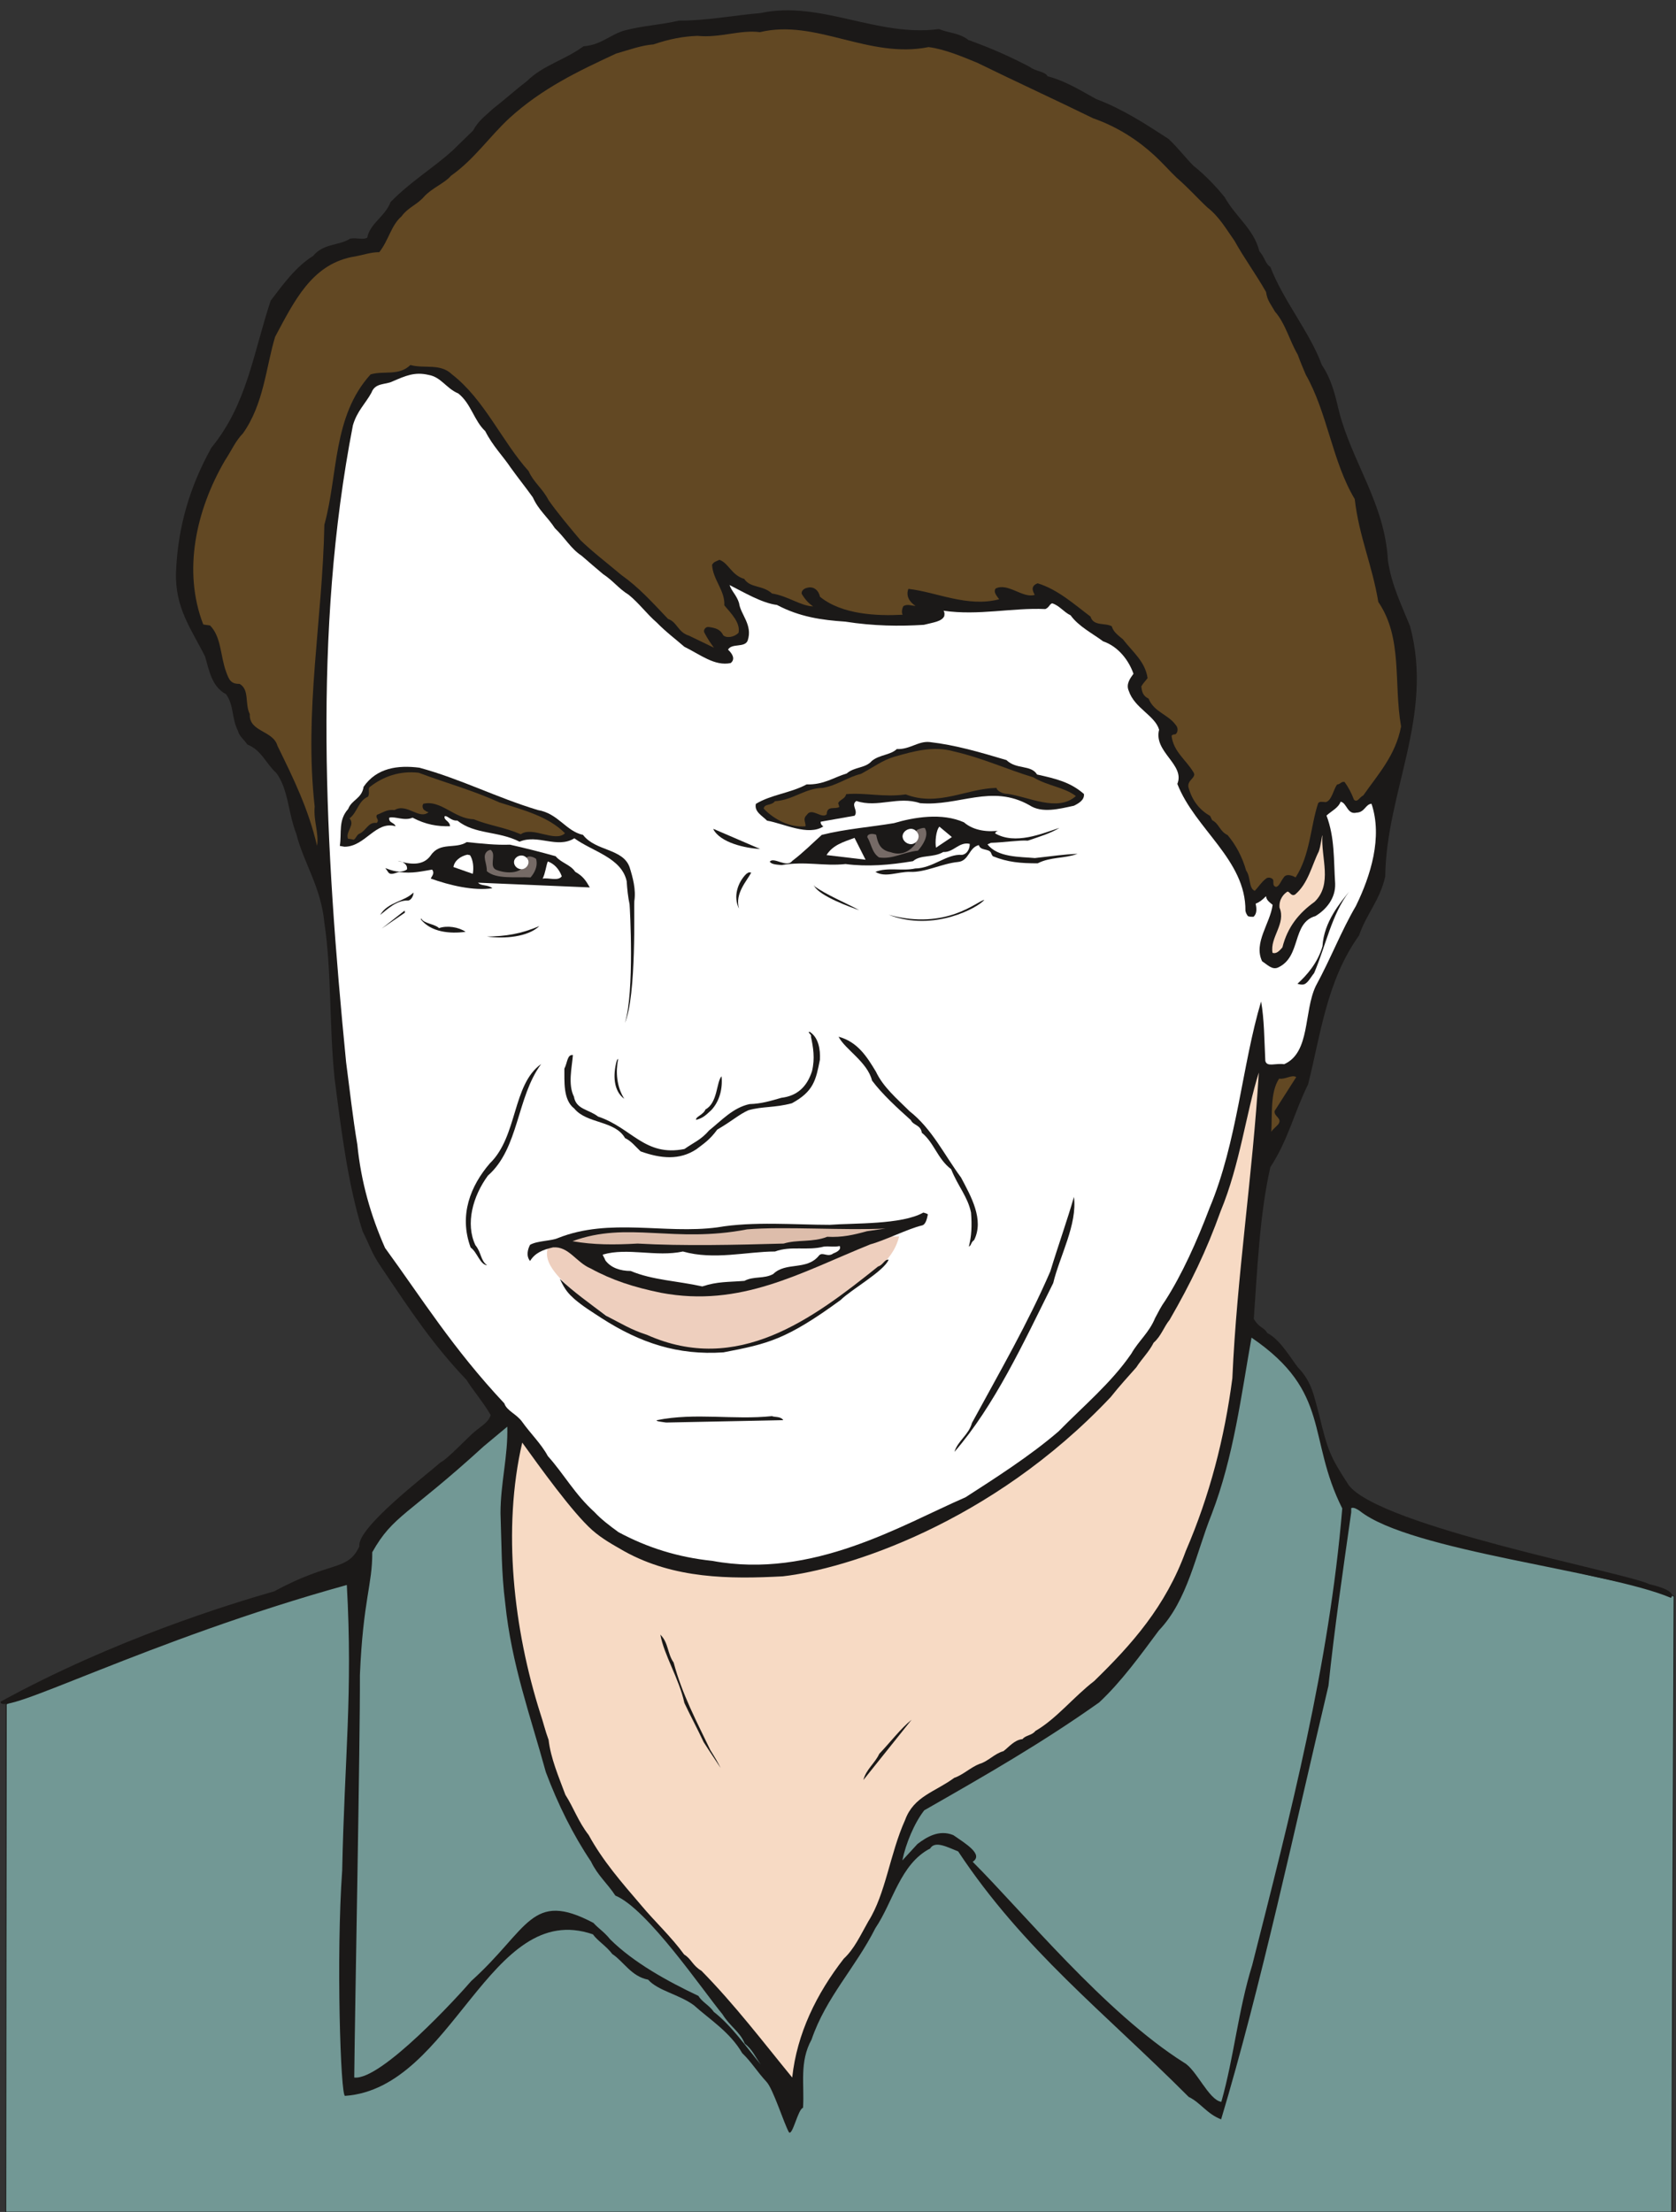 <svg xmlns="http://www.w3.org/2000/svg" xml:space="preserve" width="614.967" height="811.502" fill-rule="evenodd" stroke-linejoin="round" stroke-width="28.222" preserveAspectRatio="xMidYMid" version="1.2" viewBox="0 0 16271 21471"><rect x="0" y="0" width="16271" height="21471" fill="#333333" stroke="none"/><defs class="ClipPathGroup"><clipPath id="a" clipPathUnits="userSpaceOnUse"><path d="M0 0h16271v21471H0z"/></clipPath></defs><g class="SlideGroup"><g class="Slide" clip-path="url(#a)"><g class="Page"><g class="com.sun.star.drawing.ClosedBezierShape"><path fill="none" d="M51 12911h16207v8566H51z" class="BoundingBox"/><path fill="#729895" d="M61 16541c563-292 2143-841 3398-1267 173-418 379-639 884-1002 208-178 462-470 630-488l7169-868c813 495 599 1303 932 1612 381 204 541 285 1039 435 505 125 993 250 1331 328 195 46 678 135 808 204l-23 5977H56l5-4931Z"/><path fill="none" stroke="#1B1918" stroke-linejoin="miter" stroke-width="8" d="M61 16541c563-292 2143-841 3398-1267 173-418 379-639 884-1002 208-178 462-470 630-488l7169-868c813 495 599 1303 932 1612 381 204 541 285 1039 435 505 125 993 250 1331 328 195 46 678 135 808 204l-23 5977H56l5-4931Z"/></g><g class="com.sun.star.drawing.ClosedBezierShape"><path fill="none" d="M5 99h16229v20603H5z" class="BoundingBox"/><path fill="#1B1918" d="M9116 282c94 40 194 35 285 106 213 77 389 153 597 262 61 46 145 41 173 91 175 44 332 145 472 221 262 99 478 242 701 386 99 94 160 178 241 260 115 91 226 208 305 307 109 195 282 307 336 523 54 61 59 125 107 153 125 327 384 635 500 952 94 140 128 287 166 447 124 490 447 902 475 1450 35 239 134 437 215 638 234 869-231 1608-241 2431-53 233-183 363-254 571-315 442-371 955-495 1446-137 277-193 539-366 803-104 455-127 998-161 1473 54 92 93 74 131 137 129 67 226 244 297 333 142 148 157 287 208 468 81 330 99 391 285 675 304 404 2712 854 2921 963 106 23 259 74 208 132-630-267-2527-452-3020-843-18-13-61-41-84-28v40c-79 557-163 1128-221 1684-330 1392-655 2919-1042 4209-138-53-199-162-315-218-821-823-1606-1428-2238-2383-99-38-224-109-272-28-289 148-361 521-531 772-195 387-480 671-620 1082-121 219-68 437-83 663-49 11-102 277-137 237-49-87-153-422-219-491-89-96-152-200-234-276-119-206-317-328-469-465-145-107-348-140-445-249-163-31-239-178-348-249-56-76-142-127-188-191-1006-348-1354 1494-2406 1568-44 12-87-1367-28-2187 23-1108 104-1717 45-2772C1429 15921 0 16681 5 16518c1097-602 2222-947 2659-1072 554-302 709-190 825-436-28-178 649-691 789-816 61-25 287-266 330-297 61-53 140-94 155-163-74-127-170-236-234-340-322-338-529-648-842-1115-76-112-104-203-167-328-142-452-208-985-272-1485-53-520-28-1038-99-1510-33-348-201-579-272-861-81-206-76-430-193-590-109-101-142-221-284-279-28-46-76-76-89-130-64-124-38-251-117-358-140-73-165-238-203-365-130-262-295-470-282-823 18-430 129-818 343-1204 348-425 406-917 576-1428 120-157 244-330 412-434 104-125 251-97 360-168 72-10 130 15 166-10 25-137 172-203 226-345 200-204 412-328 603-501 68-68 134-129 198-193 51-96 119-142 195-213 130-102 221-186 328-267 160-157 366-203 549-338 175-12 264-119 406-155 170-45 348-53 521-94 251 3 546-53 790-73C7966 1 8515 363 9116 282Z"/></g><g class="com.sun.star.drawing.ClosedBezierShape"><path fill="none" d="M1876 285h11727v8364H1876z" class="BoundingBox"/><path fill="#624823" d="M9015 457c157 20 330 94 472 152 363 178 762 361 1125 539 247 86 445 223 587 353 91 83 152 155 223 223 120 104 204 201 300 290 117 91 186 216 262 322 99 178 213 331 307 498 13 87 46 117 87 191 101 114 142 284 220 416 26 71 59 150 79 196 211 371 257 844 475 1207 43 369 168 633 229 999 239 350 147 784 221 1209-54 282-224 464-366 668-41 22-58 73-91 43-26-69-61-132-92-173-35-5-35 20-71 25-33 36-53 160-112 171-45-3-56-8-73 10-74 223-77 503-219 721-33-20-94-40-117 3-30 38-38 78-71 89-40-8-23-46-30-69-13-23-54-28-71-10-44 33-72 81-107 117-61-23-38-135-84-196-38-135-101-251-180-345-79-38-79-107-150-145-13-28-20-41-20-41-110-63-178-157-211-282-10-71 86-91 48-144-74-122-193-199-211-351 3-5 8-15 36-15 23-13 35-59 2-94-76-102-208-122-261-252-54-28-64-61-71-119 22-38 40-51 61-81-23-160-143-252-239-376-51-43-92-71-109-127-64-36-178 2-206-94-153-115-318-264-513-323-71 26-49 76-28 112-115 38-262-122-381-61-21 33 5 63 35 104-310 81-609-71-881-101-25 63 5 124 69 165-39 0-77-21-117 2-13 20-21 61-8 84-246 13-589 0-803-175-10-59-61-104-121-87-31 5-61 28-56 59 38 63 73 96 111 122-119-3-247-102-399-125-92-84-211-51-270-142-124-36-152-155-241-185-41 20-51 17-71 48 8 147 127 249 119 394 66 78 158 170 138 266-44 46-120 54-150 23-28-61-84-71-140-79-31-5-56 33-41 56 33 64 59 99 92 145l-242-117c-109-33-114-132-203-162-157-165-282-305-454-427-135-114-282-226-397-338-109-129-228-272-310-389-58-114-144-170-193-281-259-288-429-695-744-939-114-111-269-53-404-91-111 109-259 53-386 91-371 407-315 979-449 1459-18 932-198 1806-94 2736-13 140 43 259 23 381-84-358-226-648-384-970-43-153-277-133-269-308-51-104 0-236-99-294-89 2-104-46-130-115-58-155-46-340-157-452-36-5-56-7-66-10-200-518-71-1107 210-1590 69-105 102-189 176-265 203-287 223-643 312-937 186-348 353-691 737-773 112-17 190-50 274-48 92-117 114-259 216-348 66-89 150-112 218-190 72-82 206-135 262-204 224-157 376-383 569-561 318-289 668-455 1034-625 132-38 249-81 363-89 155-53 290-78 427-83 221 22 411-61 607-36 542-131 1055 262 1637 145Z"/></g><g class="com.sun.star.drawing.ClosedBezierShape"><path fill="none" d="M3169 3628h10190v11561H3169z" class="BoundingBox"/><path fill="#FFF" d="M4160 3639c122 20 173 132 289 180 125 99 153 265 262 366 71 142 175 246 246 353 77 107 143 188 216 290 54 122 143 190 214 299 99 94 155 199 259 267 73 64 157 135 208 178 104 69 150 140 249 201 102 83 175 185 272 269 94 96 188 165 269 236 155 76 295 191 450 158 48-39 15-92-26-130 36-66 163-15 191-89 50-152-69-251-84-363-23-76-74-117-92-175 135 68 313 175 460 193 221 117 437 147 663 162 273 43 527 46 763 31 89-23 173-31 198-84 3-20 5-36-7-53 340 50 668-31 988-16 38-15 38-45 66-56 71 21 111 84 180 117 76 107 221 181 315 252 150 51 251 188 295 315-33 45-74 101-46 165 56 170 254 239 295 378-56 216 254 338 177 526 171 439 666 737 661 1232 5 25 15 38 23 51 20 7 25 7 55 7 36-30 31-83 21-127 38-15 63-35 101-73 3 38 33 58 64 84-23 180-188 368-102 548 51 33 97 85 153 61 231-104 132-434 365-500 105-64 196-173 191-315-15-236-3-445-84-661 51-45 117-76 137-134 61 10 64 129 155 106 79-2 87-83 145-86 109 325-8 699-152 993-143 244-242 506-389 776-119 251-51 645-307 759-87-12-168 31-183-33-10-200-10-404-41-576-185 620-231 1364-500 2004-125 330-269 648-430 899-45 63-63 104-99 170-58 142-160 221-231 346-193 282-467 510-706 754-277 239-625 460-904 640-617 267-1484 798-2457 617-336-35-633-129-912-279-84-61-168-125-231-193-196-178-292-363-455-546-61-115-170-221-246-328-56-81-150-107-176-183-500-533-802-1021-1158-1509-139-315-233-642-269-1003-46-274-71-513-109-800-205-2091-324-4172 66-6181 40-139 122-211 180-317 36-99 137-76 203-109 125-54 216-96 351-64Z"/></g><g class="com.sun.star.drawing.ClosedBezierShape"><path fill="none" d="M7335 7202h3190v858H7335z" class="BoundingBox"/><path fill="#1B1918" d="M9026 7203c246 28 480 96 745 175 96 94 239 43 297 140 180 40 323 73 455 189 7 58-51 91-97 114-140 30-310 76-432-5-369-209-686 13-1062-20-214-72-409 48-618-21-58 38 21 92-17 143l-329 58c-3 15 5 33 25 46-147 96-383-28-546-56-48-48-126-87-109-163 150-91 335-104 493-189 167 5 261-68 389-106 74-66 181-49 244-122 74-61 181-56 242-115 129 5 208-80 320-68Z"/></g><g class="com.sun.star.drawing.ClosedBezierShape"><path fill="none" d="M7414 7270h3032v754H7414z" class="BoundingBox"/><path fill="#624823" d="M9261 7294c277 63 516 175 770 251 147 87 297 94 414 182-176 160-465 5-663-21-59 0-109-38-107-58-292 5-566 185-882 63-209 31-399-20-579-2-8 46-56 48-77 86 8 23 11 38 11 38-41 26-120-17-122 71-49 49-145-71-193 6-44 40-8 76-13 111-155 13-307-68-406-172 7-51 76-26 109-72 180-12 292-127 465-129 144-26 241-105 370-136 127-68 211-134 326-167 180-51 376-109 577-51Z"/></g><g class="com.sun.star.drawing.ClosedBezierShape"><path fill="none" d="M12351 8108h513v1145h-513z" class="BoundingBox"/><path fill="#F7DAC4" d="M12838 8108c-15 220 102 474-76 646-148 106-262 241-312 442-38 45-63 63-96 53-27-152 133-282 68-439-7-84 44-136 78-156 25 5 35 49 73 29 127-106 164-288 230-418 20-56 30-157 35-157Z"/></g><g class="com.sun.star.drawing.ClosedBezierShape"><path fill="none" d="M7473 7927h2989v563H7473z" class="BoundingBox"/><path fill="#1B1918" d="M10285 8036c-86 53-190 84-307 124-71-7-236 18-358 21-15 7-33 15-33 15 99 128 315 120 460 133 165-18 276-36 414-41-130 48-262 28-387 92-167 0-289-10-436-69-13-18-18-35-18-35-23-41-102-16-117-73-99 24-94 154-203 164-155 15-320 104-466 96-119-2-239 59-335 0 119-48 261-5 386-33 173-2 306-144 455-132 59-10 77-76 74-107-104-23-157 85-256 79-100 59-220 23-294 89-228 38-442 56-655 28-213 23-386-30-622 10-64-5-99-10-114-33 38-50 165 64 218-7 114-87 193-169 287-253 231-58 475-76 701-114 196-58 466-103 679-8 97 84 236 97 356 79-18 3-38-2-54 28 196 114 455 3 625-53Z"/></g><g class="com.sun.star.drawing.ClosedBezierShape"><path fill="none" d="M12595 8656h503v903h-503z" class="BoundingBox"/><path fill="#1B1918" d="M13097 8656c-170 223-224 519-339 789-41 51-66 109-112 112-23 2-50-8-50-8 88-79 198-203 243-364 14-239 174-423 258-529Z"/></g><g class="com.sun.star.drawing.ClosedBezierShape"><path fill="none" d="M9083 8024h160v205h-160z" class="BoundingBox"/><path fill="#FFF" d="m9120 8024 121 101-154 103c-11-54 0-169 33-204Z"/></g><g class="com.sun.star.drawing.ClosedBezierShape"><path fill="none" d="M8420 8036h575v292h-575z" class="BoundingBox"/><path fill="#756A66" d="M8978 8037c45 72-21 169-66 220-144 15-245 86-378 66-71-48-74-132-114-197 0-35 53-38 86-23 15 72 33 149 141 169 114 41 193-20 237-76 20-54-13-113 23-143 12-3 45-20 71-16Z"/></g><g class="com.sun.star.drawing.ClosedBezierShape"><path fill="none" d="M3299 7443h2866v2487H3299z" class="BoundingBox"/><path fill="#1B1918" d="M4072 7452c401 109 746 289 1150 411 198 33 273 206 438 241 122 160 386 130 452 313 31 99 64 218 46 331-5 35 23 912-91 1181 94-302 48-1125 45-1151-15-71-23-145-28-224-50-229-330-287-508-417-168 104-354-43-532 33-208-106-434-68-604-205-64 5-97-54-124-41-8 41 50 43 53 96-122 3-234-15-364-83-79 35-171-16-226 0-8 53 50 45 61 83-196-55-293 199-496 199-20-3-45-8-45-8 20-127-17-249 81-358 35-92 132-99 150-216 127-183 330-212 542-185Z"/></g><g class="com.sun.star.drawing.ClosedBezierShape"><path fill="none" d="M8024 8132h380v214h-380z" class="BoundingBox"/><path fill="#FFF" d="m8296 8133 107 212-379-45c63-100 165-127 272-167Z"/></g><g class="com.sun.star.drawing.ClosedBezierShape"><path fill="none" d="M3374 7496h2113v656H3374z" class="BoundingBox"/><path fill="#624823" d="M4065 7501c271 102 515 166 784 288 235 74 476 137 636 299-96 93-317-72-429 10-166-71-306-84-458-146-185-3-318-191-488-150-18 23-2 61 18 66 13 13 33 15 33 15-91 79-211-91-331-20-74-8-109 23-170 46-21 33 30 45-3 79-86-11-99 77-173 107-22 13-28 43-50 56-16-3-36-8-56-10-25-71 73-135 15-197 79-61 84-170 180-211 21-38-7-82 21-97 124-97 287-157 471-135Z"/></g><g class="com.sun.star.drawing.ClosedBezierShape"><path fill="none" d="M6924 8047h457v195h-457z" class="BoundingBox"/><path fill="#1B1918" d="m6934 8049 446 192c-146-8-388-61-456-194l10 2Z"/></g><g class="com.sun.star.drawing.ClosedBezierShape"><path fill="none" d="M7148 8468h147v354h-147z" class="BoundingBox"/><path fill="#1B1918" d="M7293 8470c-38 76-163 204-118 350-60-115-13-255 70-337 27-20 27-15 48-13Z"/></g><g class="com.sun.star.drawing.ClosedBezierShape"><path fill="none" d="M7901 8590h443v246h-443z" class="BoundingBox"/><path fill="#1B1918" d="M7906 8603c59 99 354 204 436 232-127-69-329-153-441-237 26-17-14 2 5 5Z"/></g><g class="com.sun.star.drawing.ClosedBezierShape"><path fill="none" d="M8628 8735h929v205h-929z" class="BoundingBox"/><path fill="#1B1918" d="M9556 8735c-59 73-489 314-928 145 562 153 859-135 928-145Z"/></g><g class="com.sun.star.drawing.ClosedBezierShape"><path fill="none" d="M3741 8174h1986v457H3741z" class="BoundingBox"/><path fill="#1B1918" d="M4951 8199c147 33 308 74 443 112 55 66 144 81 190 151 76 43 102 83 142 152l-1085-46c33 36 91 15 139 54-183 27-414-28-598-94 11-26 41-51 13-87-96 15-193 41-320 23-38 8-86 38-109-2-13-18-25-36-25-36 63 25 152 56 210 13 8-52-45-78-91-83 114 33 246 55 322-53 90-134 240-58 349-129 150 15 282 30 420 25Z"/></g><g class="com.sun.star.drawing.ClosedBezierShape"><path fill="none" d="M4706 8250h506v269h-506z" class="BoundingBox"/><path fill="#756A66" d="M4777 8264c33 49-28 149 40 179 97 38 210 33 253-18 33-30 38-77 43-102 26-23 79 2 92 15 20 77-23 143-54 179-145-8-334 20-425-61 3-80-50-146 5-194 41-25 36-5 46 2Z"/></g><g class="com.sun.star.drawing.ClosedBezierShape"><path fill="none" d="M5268 8362h187v172h-187z" class="BoundingBox"/><path fill="#FFF" d="M5318 8362c60 20 111 74 136 144-36 51-133 10-186 23 27-55 33-123 50-167Z"/></g><g class="com.sun.star.drawing.ClosedBezierShape"><path fill="none" d="M4402 8296h194v188h-194z" class="BoundingBox"/><path fill="#FFF" d="m4537 8296 26 5c30 45 38 120 27 181l-188-66c10-62 68-105 135-120Z"/></g><g class="com.sun.star.drawing.ClosedBezierShape"><path fill="none" d="M3691 8664h324v218h-324z" class="BoundingBox"/><path fill="#1B1918" d="M4013 8664c5 27-23 79-54 77-110-3-197 84-268 140 71-125 239-130 322-217Z"/></g><g class="com.sun.star.drawing.ClosedBezierShape"><path fill="none" d="M4727 8989h510v112h-510z" class="BoundingBox"/><path fill="#1B1918" d="M5236 8989c-111 107-338 125-509 102 176-2 331-25 509-102Z"/></g><g class="com.sun.star.drawing.PolyPolygonShape"><path fill="none" d="M3706 8839h226v175h-226z" class="BoundingBox"/><path fill="#1B1918" d="m3928 8839 3 20-225 154 222-174Z"/></g><g class="com.sun.star.drawing.ClosedBezierShape"><path fill="none" d="M4085 8915h437v139h-437z" class="BoundingBox"/><path fill="#1B1918" d="M4089 8915c23 50 133 53 173 94 79-28 192-10 258 36-151 20-332 5-434-120-1-5 3-10 3-10Z"/></g><g class="com.sun.star.drawing.ClosedBezierShape"><path fill="none" d="M12342 10446h243v542h-243z" class="BoundingBox"/><path fill="#624823" d="m12584 10455-209 328c-11 56 78 69 35 130-35 38-58 53-68 74 10-166-12-385 76-517 62 10 123-42 166-15Z"/></g><g class="com.sun.star.drawing.ClosedBezierShape"><path fill="none" d="M4970 10411h7252v9756H4970z" class="BoundingBox"/><path fill="#F7DAC4" d="M12221 10411c-59 988-214 1981-257 2967-76 582-221 1143-452 1677-195 538-526 909-889 1262-203 157-366 366-571 485-36 46-92 38-125 79-79 8-129 74-185 117-87 23-150 101-234 124-84 33-163 109-244 135-185 137-393 178-477 409-148 328-188 717-357 984-79 139-135 266-239 363-264 340-454 726-500 1153-285-348-554-703-881-1036-87-51-97-115-168-158-125-172-287-322-412-472-198-231-378-437-515-688-102-131-147-268-226-390-66-178-142-353-163-533-33-89-53-176-79-252-261-820-372-1793-177-2634 170 236 487 678 678 848 101 89 203 143 317 209 480 264 1014 269 1535 241 609-69 2022-508 3183-1740 89-112 160-188 249-289 56-87 122-148 168-239 73-64 99-153 155-222 203-351 358-671 495-1054 188-452 249-963 371-1346Z"/></g><g class="com.sun.star.drawing.ClosedBezierShape"><path fill="none" d="M5479 10015h2483v1219H5479z" class="BoundingBox"/><path fill="#1B1918" d="M7860 10015c87 55 105 172 100 271-39 198-61 308-272 423-173 46-282 28-423 68-96 44-147 97-302 188-74 102-137 140-203 191-163 107-343 91-541 20-54-51-89-99-151-129-99-173-371-137-493-287-111-84-94-271-96-387 30-56 27-140 83-132-10 124-50 284 10 404 21 125 143 122 234 193 329 110 453 392 839 315 89-63 160-88 239-180 120-96 234-223 394-256 113-3 204-31 308-61 150-18 247-103 297-258 31-124 11-236-10-335 10-23-40-43-13-48Z"/></g><g class="com.sun.star.drawing.ClosedBezierShape"><path fill="none" d="M8141 10062h1353v2040H8141z" class="BoundingBox"/><path fill="#1B1918" d="M8141 10063c185 50 276 195 363 340 71 150 203 261 326 383 218 171 335 421 500 644 97 183 226 409 127 607-35 25-23 48-51 64 26-105 31-199 21-331-33-157-127-254-193-421-132-99-165-257-285-354-10-77-84-71-106-122-134-120-278-252-377-384-46-183-262-302-325-426Z"/></g><g class="com.sun.star.drawing.ClosedBezierShape"><path fill="none" d="M5966 10279h96v388h-96z" class="BoundingBox"/><path fill="#1B1918" d="M6001 10279c-25 126-15 270 60 387-107-77-110-233-75-365 5-20 15-22 15-22Z"/></g><g class="com.sun.star.drawing.ClosedBezierShape"><path fill="none" d="M6758 10447h251v424h-251z" class="BoundingBox"/><path fill="#1B1918" d="M7005 10447c12 117-18 242-100 329-56 51-79 76-146 94-12-28 69-48 90-101 120-65 105-267 156-322Z"/></g><g class="com.sun.star.drawing.ClosedBezierShape"><path fill="none" d="M4523 10328h733v1955h-733z" class="BoundingBox"/><path fill="#1B1918" d="M5254 10328c-239 322-214 817-517 1083-147 200-220 467-122 675 61 76 48 147 114 196-71-8-94-125-160-173-116-315 0-599 186-816 273-264 217-765 499-965Z"/></g><g class="com.sun.star.drawing.ClosedBezierShape"><path fill="none" d="M9266 11618h1166v2476H9266z" class="BoundingBox"/><path fill="#1B1918" d="M10426 11618c35 266-140 579-201 836-290 584-570 1190-959 1639 33-109 139-165 170-281 270-497 544-969 761-1472 76-250 168-507 229-722Z"/></g><g class="com.sun.star.drawing.ClosedBezierShape"><path fill="none" d="M8760 12984h4272v7419H8760z" class="BoundingBox"/><path fill="#729895" d="M12150 12984c777 530 536 972 881 1658-127 1520-503 2970-874 4432-137 442-177 894-300 1328-122-17-242-315-363-381-768-485-1568-1468-2051-1949 109-71-71-178-188-259-142-58-264 23-348 86-51 56-97 105-147 160 33-162 116-363 213-487 597-341 1139-651 1698-1047 213-198 406-465 579-698 282-295 358-742 513-1129 214-556 288-1161 387-1714Z"/></g><g class="com.sun.star.drawing.ClosedBezierShape"><path fill="none" d="M3439 13848h3947v6320H3439z" class="BoundingBox"/><path fill="#729895" d="M4859 14688c11 310 8 577 46 875 61 594 244 1090 394 1638 117 313 266 612 439 869 64 135 160 213 236 330 310 127 847 918 1040 1152 76 122 168 167 216 284 74 59 97 120 155 203-134-162-284-378-455-510-43-64-116-97-149-155-300-142-629-323-857-549-61-76-115-106-163-160-607-321-627 61-1186 564-122 142-875 968-1136 937 7-698 58-3270 55-3907 31-732 122-875 120-1192 203-361 343-353 1083-1029 13-10 228-190 228-190 8 284-66 548-66 840Z"/></g><g class="com.sun.star.drawing.ClosedBezierShape"><path fill="none" d="M6411 15867h586v1295h-586z" class="BoundingBox"/><path fill="#1B1918" d="M6411 15867c81 81 66 182 129 271 81 306 227 580 357 851 45 71 71 116 99 172-56-86-102-152-165-251-66-141-131-260-187-380-51-236-198-465-233-663Z"/></g><g class="com.sun.star.drawing.ClosedBezierShape"><path fill="none" d="M8382 16693h470v586h-470z" class="BoundingBox"/><path fill="#1B1918" d="m8850 16693-468 585c25-102 114-165 154-254 108-113 207-245 314-331Z"/></g><g class="com.sun.star.drawing.ClosedBezierShape"><path fill="none" d="M4990 8304h142v134h-142z" class="BoundingBox"/><path fill="#FFF" d="M5063 8308c33 0 64 30 64 60 0 34-31 65-64 65-39 0-69-31-69-65 0-30 30-60 69-60Z"/><path fill="none" stroke="#FFF" stroke-linejoin="miter" stroke-width="8" d="M5063 8308c33 0 64 30 64 60 0 34-31 65-64 65-39 0-69-31-69-65 0-30 30-60 69-60Z"/></g><g class="com.sun.star.drawing.ClosedBezierShape"><path fill="none" d="M8762 8045h158v150h-158z" class="BoundingBox"/><path fill="#FFF" d="M8845 8049c36 0 69 36 69 69 0 36-33 72-69 72-44 0-79-36-79-72 0-33 35-69 79-69Z"/><path fill="none" stroke="#FFF" stroke-linejoin="miter" stroke-width="8" d="M8845 8049c36 0 69 36 69 69 0 36-33 72-69 72-44 0-79-36-79-72 0-33 35-69 79-69Z"/></g><g class="com.sun.star.drawing.ClosedBezierShape"><path fill="none" d="M5310 12002h3421v1111H5310z" class="BoundingBox"/><path fill="#EECFBE" d="M5326 12093c-47 109 18 207 84 285 132 155 399 343 609 481 756 478 1617 224 2210-308 193-173 434-283 500-549-1146 0-2244 285-3403 91Z"/></g><g class="com.sun.star.drawing.ClosedBezierShape"><path fill="none" d="M5122 11770h3888v815H5122z" class="BoundingBox"/><path fill="#1B1918" d="M8964 11770c13 5 26 5 44 17-8 36-18 102-61 109-122 28-374 151-496 182-685 277-1260 616-2033 471-264-54-475-122-685-237-140-59-211-216-364-204-101 23-175 54-223 132-40-48-23-114 0-157 73-41 206-36 272-66 500-199 1036-36 1544-103 351-61 760-25 1093-25 234-18 699 0 909-119Z"/></g><g class="com.sun.star.drawing.ClosedBezierShape"><path fill="none" d="M5558 11922h3040v165H5558z" class="BoundingBox"/><path fill="#DDBDAB" d="m8597 11925-180 26c-127 35-241 62-386 54-140 56-291 25-423 66-465 13-978 25-1418 0-229 13-429 13-632-23 535-198 983 23 1695-115 360-30 948 12 1344-8Z"/></g><g class="com.sun.star.drawing.ClosedBezierShape"><path fill="none" d="M5852 12094h2305v394H5852z" class="BoundingBox"/><path fill="#FFF" d="M8152 12095c18 35-30 60-61 71-56 43-104-18-139 20-120 151-321 58-446 181-91 49-188 18-279 66-163 13-259 5-409 54-242-54-484-61-695-150-101 0-193-31-246-103-8-25-25-43-25-56 241-71 518 26 778-30 302 86 622 0 894 0 156-58 313-5 476-48 66-5 91 7 152-5Z"/></g><g class="com.sun.star.drawing.ClosedBezierShape"><path fill="none" d="M5436 12226h3192v907H5436z" class="BoundingBox"/><path fill="#1B1918" d="M8627 12227c-41 109-369 294-465 391-531 387-704 425-1139 509-442 30-808-91-1184-333-101-66-180-114-264-186-53-48-91-87-139-193 134 127 284 233 447 356 139 71 246 138 398 186 880 393 1609-155 2244-664 48-13 61-70 102-66Z"/></g><g class="com.sun.star.drawing.ClosedBezierShape"><path fill="none" d="M6374 13745h1232v64H6374z" class="BoundingBox"/><path fill="#1B1918" d="M7495 13746c23 12 84 0 109 39l-1137 23c-31-5-109-12-89-23 374-75 742 0 1117-39Z"/></g></g></g></g></svg>
